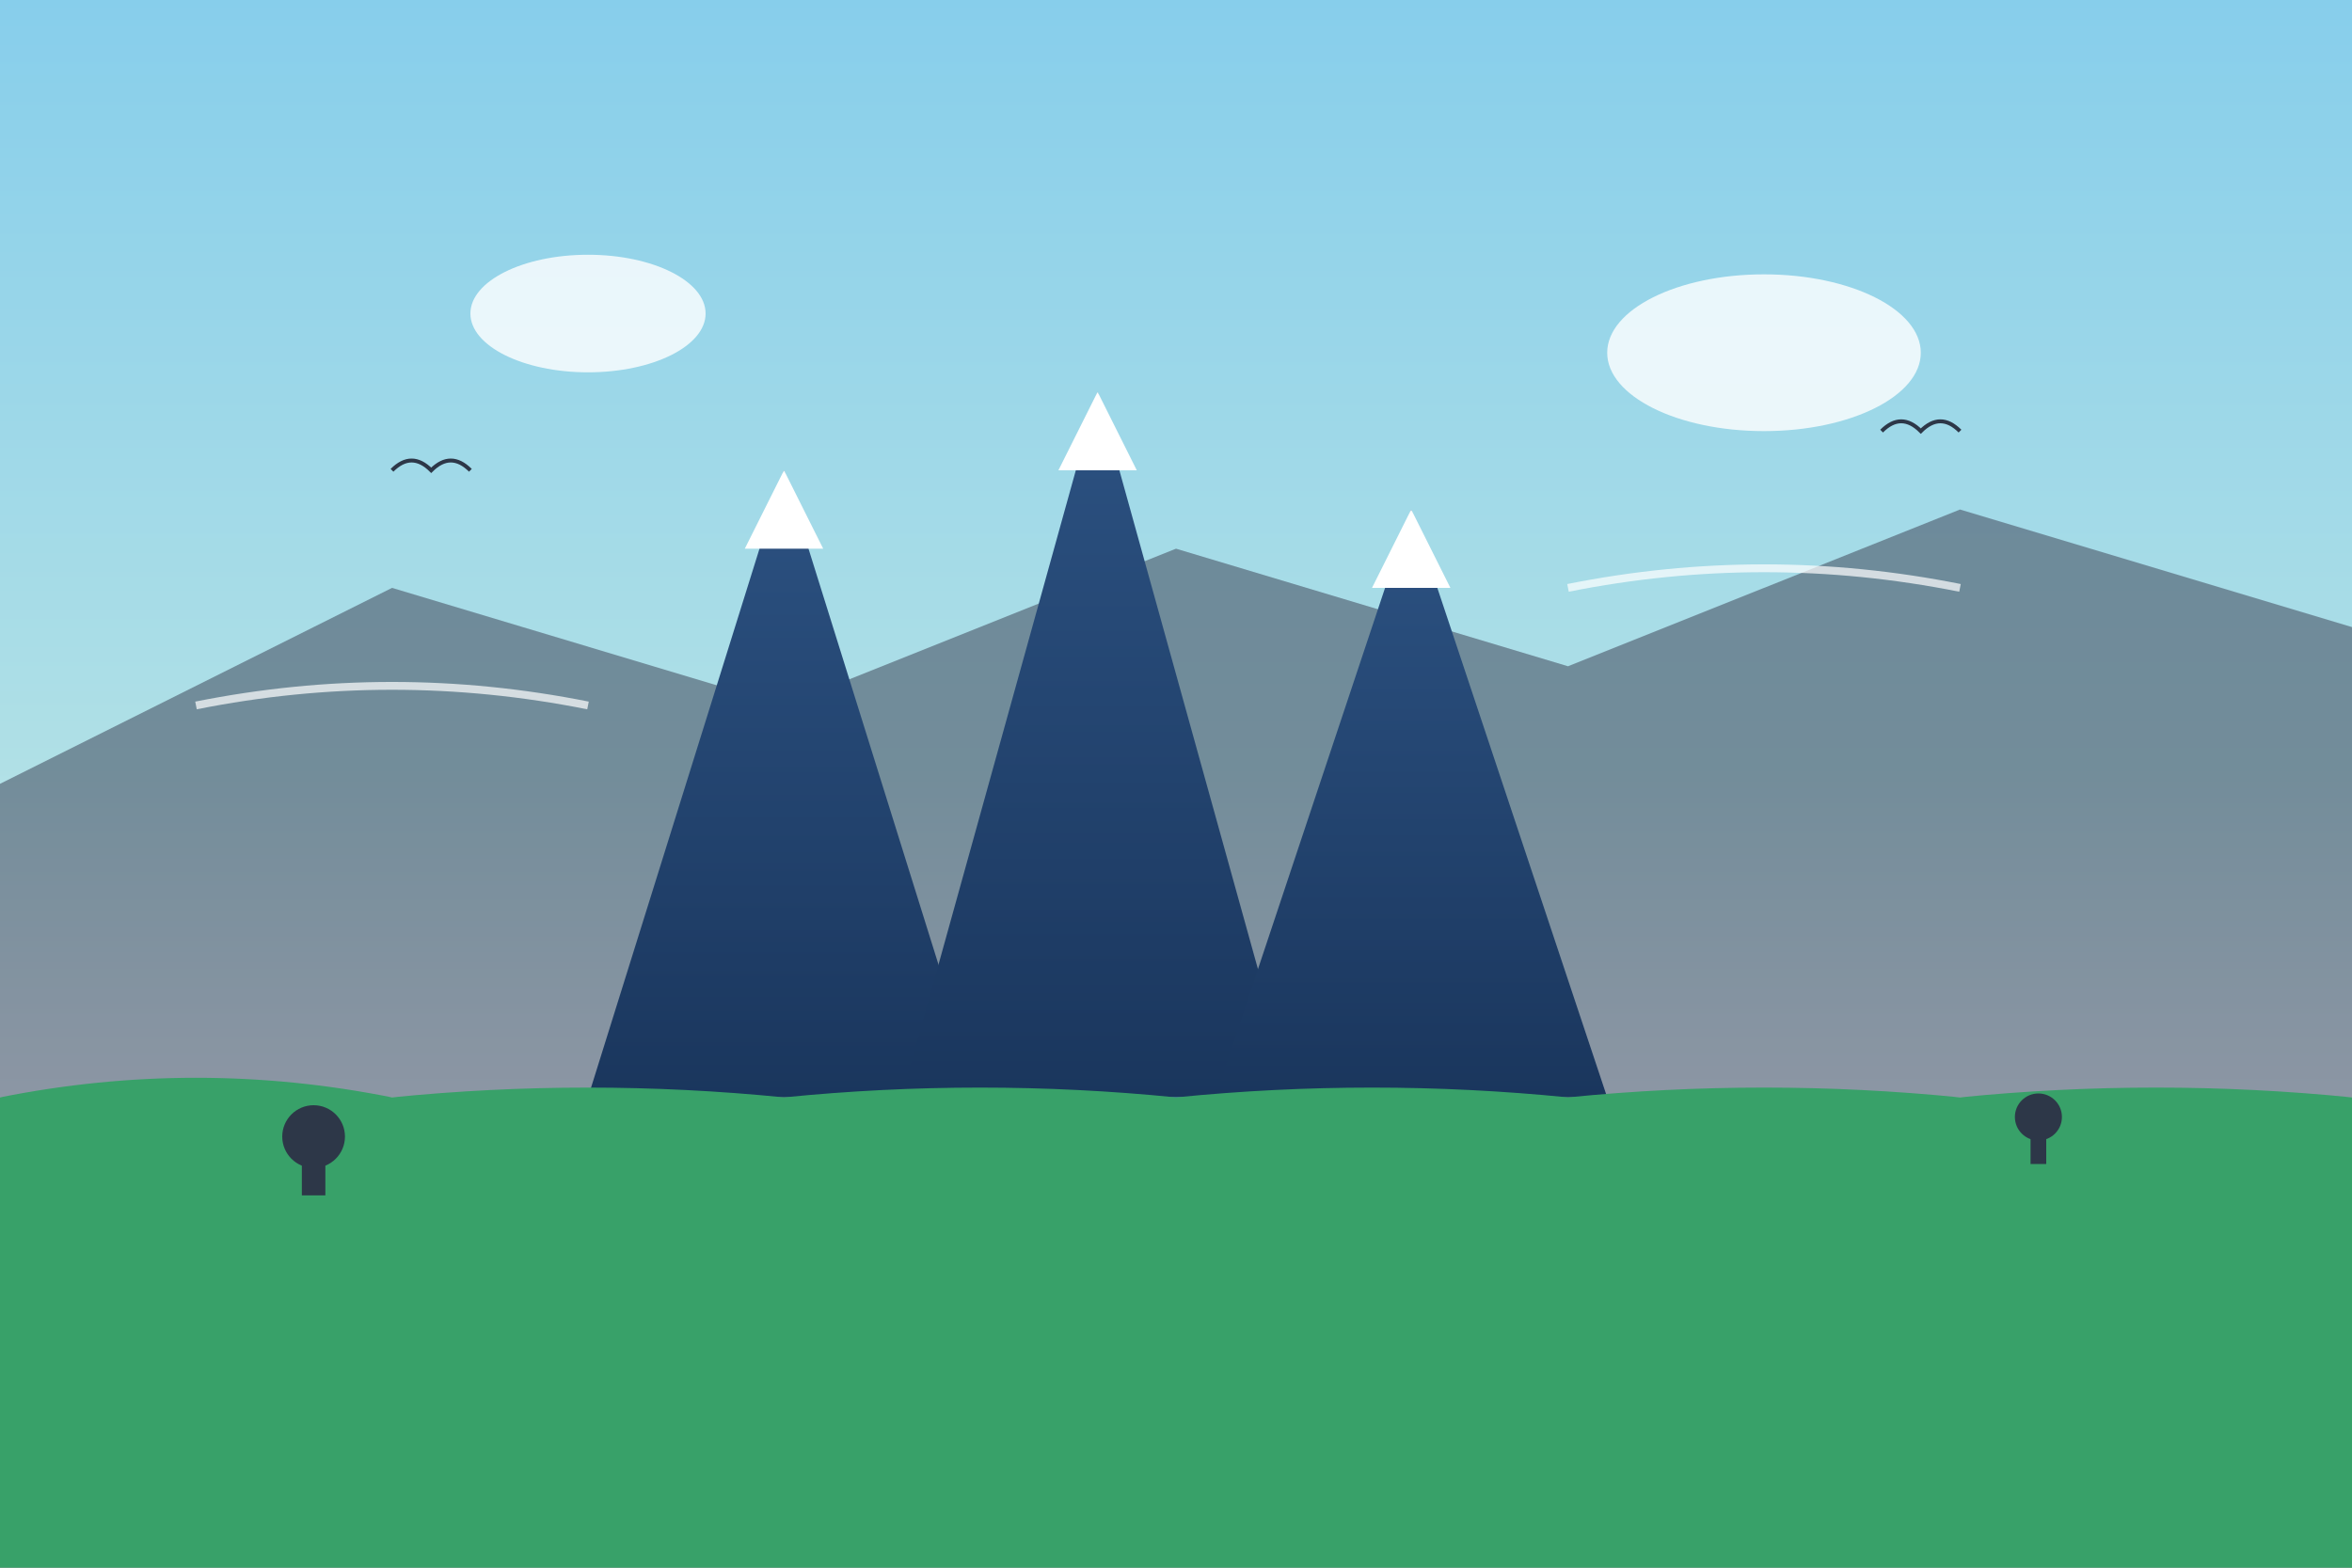 <svg width="600" height="400" viewBox="0 0 600 400" xmlns="http://www.w3.org/2000/svg">
  <rect x="0" y="0" width="600" height="400" fill="#808080" stroke="none"/>
  <!-- Sky gradient -->
  <defs>
    <linearGradient id="skyGradient" x1="0%" y1="0%" x2="0%" y2="100%">
      <stop offset="0%" style="stop-color:#87CEEB;stop-opacity:1" />
      <stop offset="70%" style="stop-color:#B0E0E6;stop-opacity:1" />
      <stop offset="100%" style="stop-color:#F0F8FF;stop-opacity:1" />
    </linearGradient>
    
    <linearGradient id="mountainGradient" x1="0%" y1="0%" x2="0%" y2="100%">
      <stop offset="0%" style="stop-color:#2c5282;stop-opacity:1" />
      <stop offset="100%" style="stop-color:#1a365d;stop-opacity:1" />
    </linearGradient>
    
    <linearGradient id="lakeGradient" x1="0%" y1="0%" x2="0%" y2="100%">
      <stop offset="0%" style="stop-color:#4299e1;stop-opacity:0.8" />
      <stop offset="100%" style="stop-color:#2b6cb0;stop-opacity:1" />
    </linearGradient>
  </defs>
  
  <!-- Sky background -->
  <rect width="600" height="280" fill="url(#skyGradient)"/>
  
  <!-- Distant mountains -->
  <path d="M0 200 L100 150 L200 180 L300 140 L400 170 L500 130 L600 160 L600 280 L0 280 Z" 
        fill="#4a5568" opacity="0.6"/>
  
  <!-- Main Torres del Paine peaks -->
  <path d="M150 280 L200 120 L250 280 Z" fill="url(#mountainGradient)"/>
  <path d="M230 280 L280 100 L330 280 Z" fill="url(#mountainGradient)"/>
  <path d="M310 280 L360 130 L410 280 Z" fill="url(#mountainGradient)"/>
  
  <!-- Snow caps -->
  <path d="M190 140 L200 120 L210 140 Z" fill="white"/>
  <path d="M270 120 L280 100 L290 120 Z" fill="white"/>
  <path d="M350 150 L360 130 L370 150 Z" fill="white"/>
  
  <!-- Lake -->
  <ellipse cx="300" cy="320" rx="250" ry="40" fill="url(#lakeGradient)"/>
  
  <!-- Mountain reflections in lake -->
  <path d="M150 320 L200 360 L250 320" fill="#2c5282" opacity="0.3"/>
  <path d="M230 320 L280 380 L330 320" fill="#2c5282" opacity="0.3"/>
  <path d="M310 320 L360 350 L410 320" fill="#2c5282" opacity="0.3"/>
  
  <!-- Foreground vegetation -->
  <path d="M0 280 Q50 270, 100 280 Q150 275, 200 280 Q250 275, 300 280 Q350 275, 400 280 Q450 275, 500 280 Q550 275, 600 280 L600 400 L0 400 Z" 
        fill="#38a169"/>
  
  <!-- Trees/vegetation silhouettes -->
  <circle cx="80" cy="290" r="8" fill="#2d3748"/>
  <rect x="77" y="290" width="6" height="15" fill="#2d3748"/>
  
  <circle cx="520" cy="285" r="6" fill="#2d3748"/>
  <rect x="518" y="285" width="4" height="12" fill="#2d3748"/>
  
  <!-- Wind effect lines -->
  <path d="M50 180 Q100 170, 150 180" stroke="white" stroke-width="2" fill="none" opacity="0.7"/>
  <path d="M400 150 Q450 140, 500 150" stroke="white" stroke-width="2" fill="none" opacity="0.7"/>
  
  <!-- Clouds -->
  <ellipse cx="150" cy="80" rx="30" ry="15" fill="white" opacity="0.8"/>
  <ellipse cx="450" cy="90" rx="40" ry="20" fill="white" opacity="0.8"/>
  
  <!-- Birds -->
  <path d="M100 120 Q105 115, 110 120 Q115 115, 120 120" stroke="#2d3748" stroke-width="1" fill="none"/>
  <path d="M480 110 Q485 105, 490 110 Q495 105, 500 110" stroke="#2d3748" stroke-width="1" fill="none"/>
</svg>
